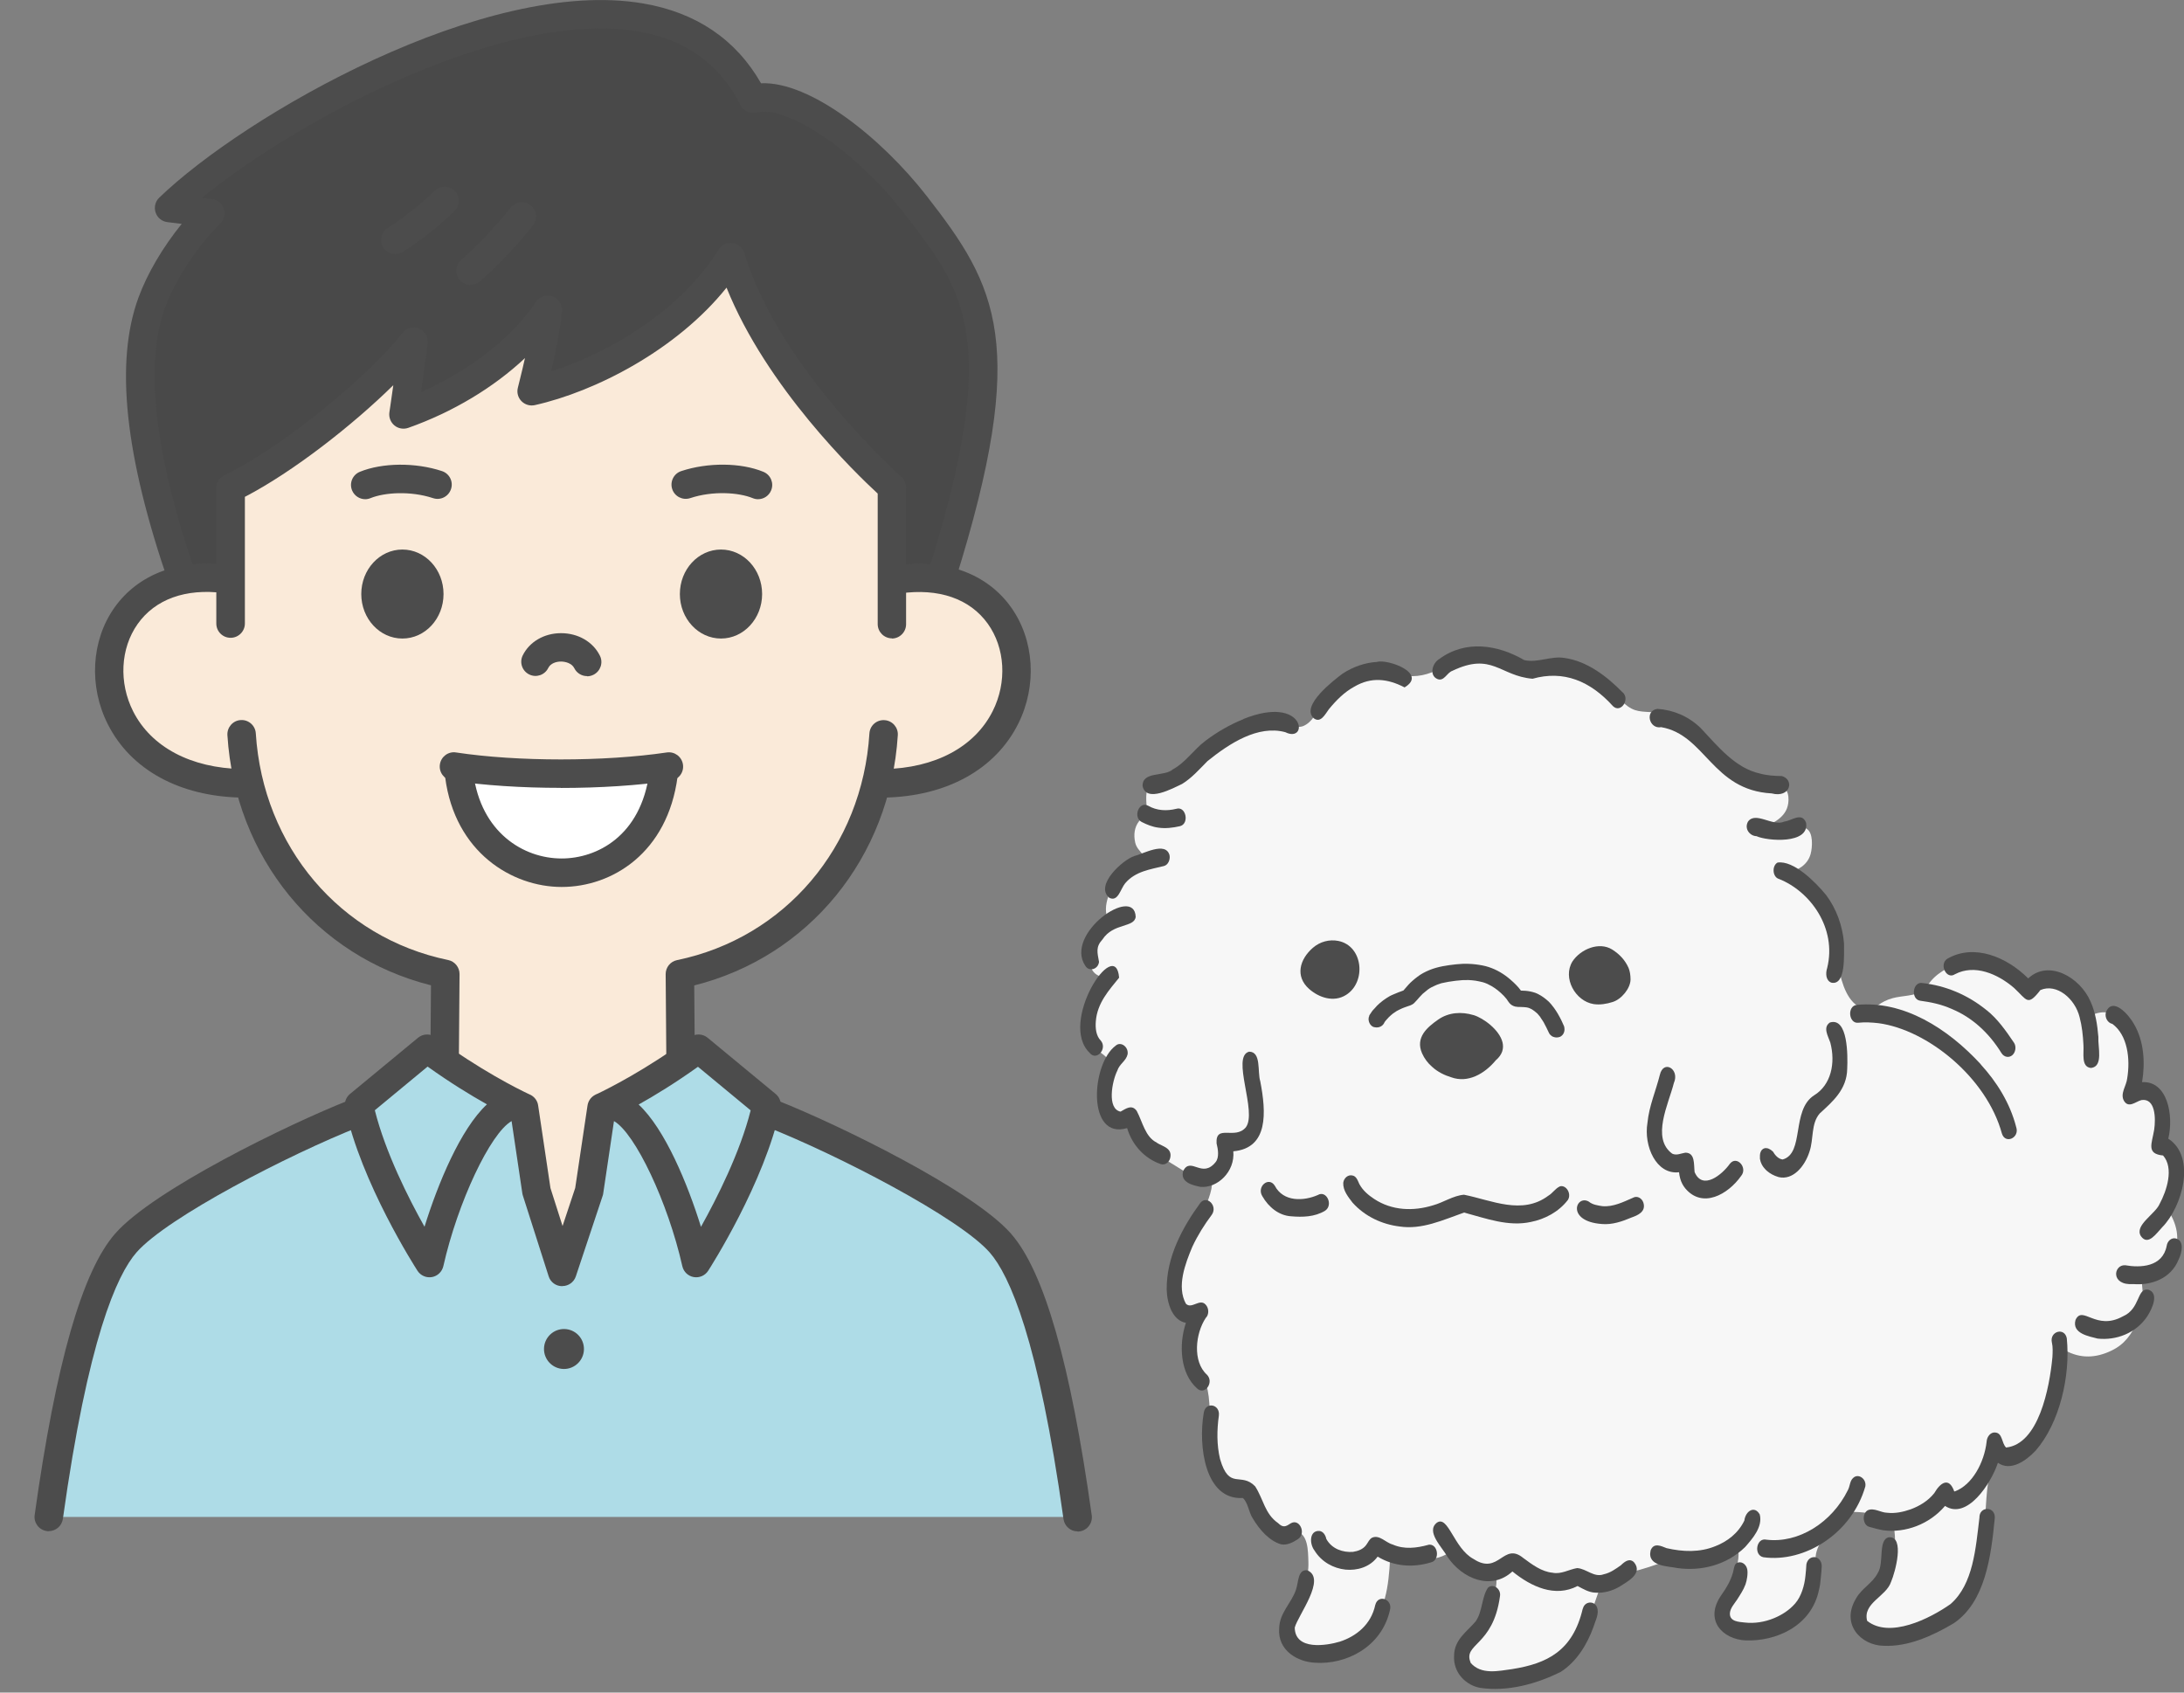 <?xml version="1.0" encoding="UTF-8"?><svg id="_レイヤー_23" xmlns="http://www.w3.org/2000/svg" width="240" height="186" viewBox="0 0 240 186"><rect x="0" y="0" width="240" height="186" fill="#808080" stroke="none"/><defs><style>.cls-1{fill:#faead9;}.cls-2{fill:#494949;}.cls-3{fill:#fff;}.cls-4{fill:#4c4c4c;}.cls-5{fill:#aedce7;}.cls-6{fill:#4b4b4b;}.cls-7{fill:#f7f7f7;}</style></defs><path class="cls-5" d="M118.42,166.7H5.39c2.06-14.69,4.82-25.84,8.46-30,3.79-4.32,18.59-11.71,25.64-14.49l-.02-.69,7.47-6.19c5.73,4.25,10.66,6.47,10.66,6.47l1.37,9.21,2.83,8.86,2.95-8.86,1.37-9.21s4.93-2.22,10.65-6.47l7.48,6.19.03.69c7.04,2.78,21.9,10.17,25.69,14.49,3.65,4.15,6.4,15.31,8.46,30Z"/><path class="cls-2" d="M103.41,63.87c8.08-25.73,4.54-32-2.65-41.24-5.59-7.19-13.7-12.78-17.86-11.68-11.19-22.35-53.09,1.3-64.18,12,0,0,2.19.26,4.52.59-2.6,2.63-5.13,6.29-6.41,9.79-2.71,7.36-.88,18.33,3.37,30.63,2.78-.52,5.3-.26,5.3-.26v-9.97c6.89-3.3,16.57-11.48,20.11-16.08-.59,4.52-1.12,7.99-1.12,7.99,5.9-2.08,12.33-6.17,15.86-11.51-.2,2.95-1.77,8.97-1.77,8.97,6.5-1.44,16.76-6.49,21.88-14.75,3.95,13.21,17.7,25.31,17.7,25.31v10.12c2.73-.5,5.25.11,5.25.11Z"/><path class="cls-1" d="M74.87,116.78c-4.82,3.31-8.63,5.03-8.63,5.03l-1.37,9.2-2.95,8.86-2.83-8.86-1.37-9.21s-3.96-1.78-8.9-5.22l.21-9.46c-6.74-1.34-18.3-7.62-21.53-20.95-20.07.03-20.33-24.49-1.81-22.46l-.18-10c6.89-3.3,16.57-11.48,20.11-16.08-.59,4.52-1.12,7.99-1.12,7.99,5.9-2.08,12.33-6.17,15.86-11.51-.2,2.95-1.77,8.97-1.77,8.97,6.5-1.44,16.76-6.49,21.88-14.75,3.95,13.21,17.7,25.31,17.7,25.31l.09,10.08c18.52-2.03,18.26,22.49-1.81,22.46-1.32,6.75-7.73,18.11-21.64,20.95l.06,9.65Z"/><path class="cls-3" d="M50.51,84.43c5.45.7,16.32.7,22.17.09-.7,15.56-21.48,14.87-22.17-.09Z"/><path class="cls-4" d="M97.13,87.65c-.85,0-1.55-.68-1.56-1.54-.02-.86.67-1.58,1.54-1.59,5.64-.1,10-2.43,11.98-6.38,1.59-3.17,1.37-6.94-.55-9.61-1.97-2.74-5.39-3.92-9.62-3.32-.86.12-1.65-.47-1.77-1.33s.47-1.65,1.33-1.77c5.36-.76,9.96.91,12.6,4.59,2.59,3.6,2.91,8.64.81,12.84-2.52,5.03-7.88,7.98-14.72,8.11-.01,0-.02,0-.03,0Z"/><path class="cls-4" d="M26.57,87.65s-.02,0-.03,0c-6.81-.13-12.17-3.06-14.69-8.06-2.11-4.17-1.83-9.2.72-12.81,2.59-3.67,7.11-5.39,12.39-4.71.86.11,1.46.89,1.35,1.75-.11.86-.9,1.46-1.75,1.35-4.16-.53-7.51.68-9.44,3.41-1.89,2.68-2.08,6.44-.49,9.59,1.99,3.93,6.35,6.24,11.96,6.34.86.02,1.55.73,1.54,1.59-.02.85-.71,1.54-1.56,1.54Z"/><path class="cls-4" d="M48.74,65.28c0,2.7-2.02,4.89-4.52,4.89s-4.52-2.19-4.52-4.89,2.02-4.89,4.52-4.89,4.52,2.19,4.52,4.89Z"/><path class="cls-4" d="M74.71,65.28c0,2.7,2.03,4.89,4.52,4.89s4.52-2.19,4.52-4.89-2.02-4.89-4.52-4.89-4.52,2.19-4.52,4.89Z"/><path class="cls-4" d="M64.51,74.3c-.57,0-1.13-.32-1.4-.87-.27-.54-.96-.73-1.47-.73h0c-.51,0-1.14.19-1.39.7-.38.78-1.32,1.1-2.09.72-.78-.38-1.1-1.32-.72-2.09.74-1.5,2.34-2.44,4.19-2.45h.02c1.87,0,3.51.94,4.27,2.47.39.77.07,1.71-.7,2.1-.22.11-.46.17-.7.17Z"/><path class="cls-4" d="M40.14,54.86c-.62,0-1.2-.37-1.45-.97-.33-.8.05-1.71.85-2.04,2.47-1.01,6.1-1.05,9.03-.08.82.27,1.27,1.16.99,1.98-.27.82-1.16,1.27-1.98.99-2.49-.82-5.33-.62-6.86,0-.19.08-.4.12-.59.12Z"/><path class="cls-4" d="M83.3,54.86c-.2,0-.4-.04-.59-.12-1.52-.62-4.36-.83-6.86,0-.82.27-1.71-.17-1.98-.99-.27-.82.17-1.71.99-1.98,2.93-.97,6.56-.94,9.03.08.8.33,1.18,1.24.85,2.04-.25.61-.83.97-1.45.97Z"/><path class="cls-4" d="M48.86,117.47s0,0-.01,0c-.86,0-1.56-.71-1.55-1.58l.06-7.61c-12.6-3.17-21.53-14.06-22.37-27.49-.05-.86.6-1.61,1.46-1.66.86-.06,1.61.6,1.66,1.46.79,12.45,9.28,22.46,21.14,24.91.73.15,1.25.8,1.25,1.54l-.07,8.87c0,.86-.71,1.55-1.56,1.55Z"/><path class="cls-4" d="M74.78,117.47c-.86,0-1.56-.69-1.56-1.55l-.07-8.87c0-.75.52-1.39,1.25-1.54,11.86-2.45,20.36-12.46,21.14-24.91.05-.86.79-1.52,1.66-1.46.86.05,1.52.8,1.46,1.66-.85,13.44-9.77,24.33-22.37,27.49l.06,7.61c0,.86-.69,1.57-1.55,1.58,0,0,0,0-.01,0Z"/><path class="cls-4" d="M20.06,65.23c-.65,0-1.26-.41-1.48-1.05-4.87-14.09-5.97-24.39-3.36-31.49.98-2.66,2.68-5.54,4.75-8.09-.93-.12-1.56-.19-1.57-.19-.6-.07-1.11-.48-1.3-1.06-.19-.57-.04-1.21.4-1.63C26.85,12.7,53.36-2.59,70.68.38c5.84,1,10.19,3.95,12.95,8.77,5.39-.23,13.2,5.95,18.23,12.42,7.67,9.86,11.29,16.22,3.09,42.31-.26.82-1.14,1.28-1.96,1.02-.82-.26-1.28-1.14-1.02-1.96,8.09-25.74,4.07-30.9-2.58-39.45-5.86-7.54-13.25-11.91-16.22-11.13-.72.19-1.47-.15-1.8-.81-2.24-4.48-6.01-7.2-11.21-8.09C55.44.94,32.64,13.2,22.21,21.73c.36.05.73.1,1.11.15.59.08,1.08.49,1.27,1.05s.05,1.18-.37,1.6c-2.62,2.65-4.94,6.19-6.06,9.23-2.32,6.3-1.18,16.19,3.38,29.38.28.82-.15,1.71-.97,1.99-.17.06-.34.09-.51.09Z"/><path class="cls-4" d="M98.02,70.15c-.86,0-1.57-.7-1.57-1.57v-14.34c-2.42-2.23-12.21-11.68-16.61-22.63-5.48,6.85-14.43,11.43-21.07,12.91-.53.12-1.09-.05-1.47-.44-.38-.39-.53-.95-.39-1.48,0-.03.38-1.47.78-3.25-3.42,3.22-7.93,5.94-12.83,7.67-.52.18-1.1.08-1.52-.27s-.63-.9-.55-1.44c0-.02.18-1.17.43-2.98-4.43,4.36-11.01,9.52-16.31,12.27v13.92c0,.86-.7,1.57-1.57,1.57s-1.57-.7-1.57-1.57v-14.89c0-.6.35-1.15.89-1.41,6.59-3.16,16.08-11.13,19.55-15.62.43-.56,1.19-.76,1.84-.49.65.27,1.04.95.95,1.65-.27,2.06-.53,3.92-.73,5.33,4.51-2.01,9.63-5.4,12.61-9.91.39-.59,1.13-.85,1.81-.62.67.23,1.11.88,1.06,1.59-.12,1.8-.71,4.61-1.18,6.66,6.47-2.05,14.3-6.76,18.4-13.37.32-.52.93-.81,1.54-.73.61.08,1.12.51,1.29,1.1,3.78,12.62,17.1,24.46,17.24,24.58.34.3.53.73.53,1.17v15.04c0,.86-.7,1.57-1.57,1.57Z"/><path class="cls-4" d="M5.36,168.27c-.07,0-.15,0-.22-.02-.86-.12-1.45-.91-1.33-1.77,2.33-16.67,5.22-26.78,8.85-30.92,4.21-4.81,19.03-12.02,25.66-14.64.8-.32,1.71.08,2.03.88.32.8-.08,1.71-.88,2.03-7.72,3.05-21.08,9.94-24.46,13.79-2.18,2.48-5.35,9.58-8.1,29.29-.11.78-.78,1.35-1.55,1.35Z"/><path class="cls-4" d="M118.42,168.29c-.77,0-1.44-.57-1.55-1.35-2.75-19.71-5.93-26.81-8.11-29.3-3.38-3.85-16.74-10.74-24.46-13.79-.8-.32-1.2-1.23-.88-2.03.32-.8,1.23-1.2,2.03-.88,6.63,2.62,21.45,9.83,25.66,14.64,3.63,4.15,6.53,14.26,8.86,30.94.12.86-.48,1.65-1.33,1.77-.07.01-.15.02-.22.02Z"/><path class="cls-4" d="M61.78,141.34s0,0-.01,0c-.68,0-1.28-.44-1.48-1.09l-2.83-8.86c-.03-.08-.04-.16-.06-.25l-1.18-7.94c-2.33,1.32-5.92,8.92-7.5,15.94-.14.61-.63,1.09-1.25,1.2-.62.11-1.25-.16-1.59-.69-.25-.39-6.2-9.66-7.95-17.9-.12-.57.08-1.16.53-1.53l7.48-6.18c.56-.46,1.35-.48,1.93-.05,4.83,3.58,9.12,5.71,10.14,6.19.11.05.22.1.32.15.46.25.75.69.81,1.17l1.35,9.06,1.33,4.17,1.39-4.18,1.35-9.05c.07-.48.35-.92.81-1.17.11-.06.21-.11.32-.15,1.02-.49,5.31-2.61,10.14-6.19.58-.43,1.38-.41,1.93.05l7.48,6.18c.45.37.65.96.53,1.53-1.76,8.24-7.7,17.51-7.95,17.9-.34.53-.97.8-1.59.69-.62-.11-1.11-.58-1.25-1.2-1.58-7.01-5.18-14.61-7.51-15.94l-1.18,7.94c-.01.09-.03.18-.06.26l-2.95,8.86c-.21.64-.81,1.07-1.48,1.07ZM41.19,122.01c1.17,4.65,3.7,9.67,5.46,12.8,1.45-4.67,3.94-10.74,6.86-13.45-1.75-.98-4.03-2.37-6.52-4.15l-5.79,4.79ZM70.17,121.37c2.92,2.71,5.41,8.78,6.86,13.45,1.75-3.14,4.29-8.15,5.46-12.8l-5.79-4.79c-2.49,1.78-4.77,3.17-6.52,4.15Z"/><path class="cls-4" d="M43.44,27.93c-.52,0-1.03-.26-1.33-.73-.46-.73-.24-1.7.5-2.16,2.8-1.75,5.12-4.04,5.14-4.07.61-.61,1.6-.61,2.21,0,.61.61.61,1.6,0,2.21-.1.1-2.58,2.56-5.69,4.5-.26.16-.55.24-.83.24Z"/><path class="cls-4" d="M51.7,31.31c-.44,0-.88-.19-1.19-.55-.56-.66-.48-1.65.18-2.21,2.74-2.34,5.39-5.69,5.42-5.72.53-.68,1.52-.8,2.2-.26.68.53.8,1.52.26,2.2-.12.15-2.86,3.63-5.85,6.17-.29.25-.66.37-1.01.37Z"/><path class="cls-4" d="M64.17,148.28c-.02,1.21-1.02,2.18-2.23,2.16-1.21-.02-2.18-1.02-2.16-2.23.02-1.21,1.02-2.18,2.23-2.16,1.22.02,2.18,1.02,2.16,2.23Z"/><path class="cls-4" d="M61.63,86.58c-4.25,0-8.48-.27-11.98-.8-.85-.13-1.44-.93-1.31-1.78.13-.86.93-1.45,1.78-1.31,6.73,1.02,16.25,1.02,23.15,0,.85-.13,1.65.46,1.78,1.32.13.86-.46,1.65-1.32,1.78-3.59.53-7.86.8-12.1.8Z"/><path class="cls-4" d="M61.72,97.47h-.01c-5.41,0-11.72-3.78-12.79-12.05-.11-.86.49-1.64,1.35-1.75.85-.11,1.64.49,1.75,1.35.83,6.43,5.47,9.32,9.69,9.32h.01c3.87,0,8.71-2.46,9.63-9.41.11-.86.9-1.46,1.76-1.35.86.11,1.46.9,1.35,1.76-1.1,8.38-7.19,12.13-12.73,12.13Z"/><path class="cls-7" d="M238.38,131.86c.33-.61.57-.75.7-1.45.27-1.45.24-2.83-.45-3.72-.36-.46-.9-.79-1.67-.93,1.11.2,1.22-3.39,1.05-4.06-.55-2.26-2.64-.94-4.02-1.14-.13-1.43.61-2.54.69-3.9.2-3.44-2.03-6.56-5.01-5.01.22-.12-1.16-2.05-1.3-2.21-.61-.74-1.86-1.84-2.8-1.82-.79.01-1.64,1.34-2.47.59-.34-.3-.81-.48-.88-1.06-.61.11-.92-.45-1.45-.81-2.32-1.6-6.74-.76-8.61,1.5-.86,1.04-.34,1.03-1.59,1.38-1.26.35-2.3.2-3.52.83-.99.5-1.17,1.06-2.29.77-1.69-.45-2.39-2.8-2.69-4.42-.37-1.93-.14-3.69-1.1-5.53-1.09-2.09-2.87-3.58-4.53-4.96,1.07-.24,2.18-.81,2.53-2.06.2-.73.3-2.32-.42-2.76-.16-.09-.29-.23-.38-.41-.34-.69-.7.17-1,.29-.9.36-2.64-.38-3.32,0,1.16-.65,2.65-1.24,2.69-3.06.05-2.15-2.05-1.65-3.17-2.52-1.72-.27-3.24-1.39-4.59-2.6-1.19-1.06-2.39-2.2-3.75-2.93-.77-.42-1.55-1.01-2.33-1.34-.96-.41-2.06-.16-3.04-.49-1.1-.37-1.83-1.48-2.75-2.19-1-.77-2.04-1.9-3.21-2.33-1.44-.52-2.75-.12-4.15.04-1.33.15-2.88-.29-4.11-.8-1.21-.5-2.46-.92-3.75-.89-1.31.03-2.28.95-3.4,1.58-1.27.71-2.71,1.05-4.11.77-2.15-.43-4.77-.46-6.83.48-2.09.95-2.21,4.27-4.12,5.09-.8.35-1.86-.37-2.74-.36-1.73.03-4.88-.1-6.14,1.57-1.12,1.5-2.52,2.96-3.9,4.12-1.19,1-3.11-.05-4.1,1.12-.57.68-.35,1.88-.34,2.69,0,.94-.42.77-.85,1.34-.49.64-.61,1.46-.41,2.34.25,1.1,1.55,1.42.83,2.43-.53.75-1.68.76-2.35,1.29-1.05.82-2.28,3.34-1.4,4.81-1.86,1.38-3.53,6.37-.04,6.27-1.04.03-1.4,2.77-1.6,3.61-.16.7-.32,1.4-.46,2.1-.03.22-.08.44-.15.65-.16.38.1.32.19.72.49.89,1.24,1.12,1.87,1.77,1.07,1.11-.52,3.36-.05,4.79.24.73.7,1.58,1.04,2.27.64-.09.91.17,1.41-.35-1.29,1.35,4.49,4.76,5.14,5.16.59.36,1.2.79,1.83,1.05.49.21,1.73.15,2.05.54.75.92-2.35,6.6-2.85,7.51-.81,1.48-1.02,2.74-.74,4.57.16,1.09,1.16,1.56,1.37,2.53.18.79-.23,1.31-.33,2.07-.34,2.52,1.36,3.71,2.05,5.8.97,2.95-.49,9.97,2.83,11.41.62.27,1.27.08,1.83.67.51.53.8,1.67,1.2,2.4.45.84,1.01,1.41,1.83,1.69.76.26,1.57-.26,2.22-.08,1.27.34,1.27,2.05,1.31,3.38.06,1.77-.62,3.34-1.37,4.82-.55,1.08-1.62,2.49-1.19,3.86.46,1.48,2.26,1.72,3.4,1.63,1.92-.16,4.2-.97,5.59-2.57,2.04-2.35,2.38-5,2.55-8.15,2.38-.27,4.88.89,7.01-1.04-.79.71,4.3,2.65,4.62,2.65.25,1.51-.31,3.23-1,4.5-1.04,1.91-4.12,4.67-1.6,6.8.75.63,1.8.72,2.73.74.95.02,1.91-.33,2.84-.53.52-.12.99-.27,1.48-.5,2.22-1.04,4.1-3.14,5.47-5.39.83-1.36,1.17-3.98,2.22-5.01.7-.69,1.87-.53,2.71-.72,1.25-.28,2.54-.73,3.77-1.17.76-.27,1.37-.05,2.09.22,1.75.65,4.03-.68,5.59-1.43,1.37-.66-1.58,7.83-1.62,7.45.2,2.12,2.82,1.3,3.92,1.35,3.22.15,6.43-1.36,6.72-5.45.13-1.86-.7-2.24.31-4.18.17-.33,2.28-3.3,2.37-3.32,1.29-.21,5.56-.08,5.78,1.88.2,1.77.09,4.1-.84,5.59-.88,1.42-2.99,1.63-3.11,3.66-.11,1.88,1.44,2.05,2.66,2.13,1.71.12,2.92.61,4.65-.12,3.12-1.31,4.96-4.59,6.02-8.09,1.03-3.4.17-8.5,1.89-11.41.34-.57,2.77-.24,3.43-.67,1.2-.78,1.81-2.28,2.37-3.69.86-2.19,1.55-4.7,1.69-7.11,1.69.93,3.38.86,5.1.03,1.48-.71,2.17-1.76,2.95-3.35.65-1.34.53-2.68.39-4.13.02.2,2.74-1.86,3-2.22,1.24-1.77,1.09-3.65.1-5.36-.34-.58-.53-.63-.08-1.47Z"/><path class="cls-4" d="M177.17,104.35c-1.45-.91-3.49-.03-4.37,1.3-1.12,1.81.31,4.37,2.32,4.69.69.11,1.45-.02,2.1-.23.96-.3,1.94-1.48,1.96-2.46,0-.48-.07-.94-.22-1.29-.38-.86-1-1.51-1.79-2.01Z"/><path class="cls-4" d="M147.07,103.4c-1-.19-2.01.08-2.79.75-1.48,1.28-1.97,3.15-.43,4.52,1.09.97,2.72,1.51,4.06.67,2.26-1.4,1.9-5.4-.85-5.94Z"/><path class="cls-4" d="M161.92,111.55c-1.31-.39-2.72-.32-3.9.51-1.15.81-2.52,1.93-1.75,3.69.25.57.65,1.1,1.1,1.48.62.57,1.36.93,2.12,1.16,1.81.65,3.63-.36,4.89-1.88.73-.62.89-1.31.73-1.97-.34-1.38-2.11-2.67-3.18-2.99Z"/><path class="cls-4" d="M151.34,72.74c-1.32.07-2.66.53-3.82,1.3-.93.7-4.66,3.54-3.14,4.9.75.55,1.23-.43,1.65-1,.81-.99,1.71-1.89,2.78-2.47,1.89-1.12,3.71-.88,5.54.07,2.56-1.54-1.79-3.12-3.02-2.81Z"/><path class="cls-4" d="M136.64,79.03c-1.46.59-2.87,1.39-4.16,2.37-1.27.94-2.21,2.41-3.6,3.15-.91.83-3.36.17-3.32,1.83.39,1.88,3.33.24,4.34-.23,1.05-.64,1.9-1.61,2.79-2.51,2.41-1.94,5.54-3.99,8.55-3.18,2.6,1.3,2.25-4.19-4.6-1.45Z"/><path class="cls-4" d="M129.27,88.88c-1.04.26-2.14.22-3.11-.34-.99-.54-1.7,1.27-.7,1.79.57.29,1.19.54,1.81.62.8.12,1.61.02,2.4-.16,1.06-.27.66-2.23-.4-1.91Z"/><path class="cls-4" d="M124.62,94.09c-1.19.37-4.37,3.19-2.72,4.57.97.49,1.23-.98,1.75-1.6,1.12-1.32,2.77-1.52,4.25-1.89.45-.11.72-.68.62-1.19-.42-1.57-2.93-.12-3.9.1Z"/><path class="cls-4" d="M119.26,106.12c.39.71,1.43.41,1.51-.42-.17-1.01-.4-1.62.38-2.46,1.19-1.84,3.52-1.27,3.65-2.49-.14-3.54-7.88,1.86-5.54,5.38Z"/><path class="cls-4" d="M119.74,115.7c.74.94,1.98-.43,1.23-1.34-.53-.53-.61-1.37-.55-2.13.16-2.04,1.47-3.43,2.56-4.79-.38-4.74-6.72,4.95-3.23,8.27Z"/><path class="cls-4" d="M127.13,125.57c-1.28-.62-1.56-2.25-2.21-3.48-.53-.76-1.2-.26-1.78.07-1.52-.3-.94-3.34-.36-4.5.23-.74.96-1.06,1.13-1.79.14-.82-.76-1.48-1.32-.95-2.68,1.99-3.18,10.38,1.27,9.05.58,1.95,2,3.37,3.68,3.95.43.16.92-.14,1.05-.65.27-1.12-.84-1.28-1.45-1.68Z"/><path class="cls-4" d="M178.32,76.1c-1.8-1.84-3.94-3.44-6.36-3.79-1.5-.27-2.97.57-4.46.23-2.92-1.7-6.46-2.25-9.35-.11-.75.43-1.14,1.81-.17,2.2.72.27,1.01-.7,1.62-.91,4.36-2.09,5.21.56,8.81.87,3.4-.96,6.33.23,8.84,3.01.84.82,1.91-.72,1.07-1.52Z"/><path class="cls-4" d="M195.77,85.28c-.79-.01-1.59-.06-2.36-.27-2.71-.6-4.58-2.93-6.52-5-1.33-1.3-3.03-2-4.75-2.11-1.43.18-.92,2.26.41,2.01,4.87.85,5.59,6.92,12.14,7.28,2.08.54,2.53-1.54,1.08-1.92Z"/><path class="cls-4" d="M196.09,90.28c-1.27.6-3.18-1.17-4.01.02-.43.81.24,1.57.94,1.59,1.19.54,5.84.91,5.45-1.47-.46-1.23-1.59-.22-2.38-.14Z"/><path class="cls-4" d="M202.64,103.67c-.16-1.96-.85-3.81-1.95-5.29-1.19-1.46-3.59-3.86-5.36-3.59-.64.37-.55,1.6.16,1.8,3.43,1.36,6.38,5.38,5.3,9.78-.2.61-.15,1.4.47,1.62,1.61.32,1.36-3.1,1.38-4.32Z"/><path class="cls-4" d="M137.27,115.57c-2.02.52.93,6.63-.37,8.32-1.19,1.41-3.34-.41-3.21,1.76.16.63.31,1.53-.1,2.05-1.49,1.86-2.69-.6-3.55.93-.43,1.33,1.1,1.64,1.9,1.8,1.83.15,3.79-1.65,3.59-3.91,3.88-.35,3.62-4.28,2.96-7.7-.33-1.05.14-3.25-1.23-3.25Z"/><path class="cls-4" d="M201.11,112.35c-.83.54-.23,1.48.02,2.21.6,2.26.09,4.67-1.78,5.81-2.53,1.63-1.03,6.39-3.46,7.05-.44-.06-.81-.43-1.04-.85-.02-.01-.03-.02-.05-.04,0,0,0,0,0,0-.08-.08-.16-.14-.24-.19-.01,0-.02,0-.03-.02-.08-.05-.15-.08-.22-.11-.03,0-.05-.01-.08-.02-.05-.01-.1-.02-.15-.02-.03,0-.05,0-.08,0-.05,0-.09.01-.13.03-.02,0-.04.01-.06.02-.05.02-.09.05-.13.09,0,0-.02.01-.03.02-.05.05-.09.1-.13.17,0,.02-.01.04-.02.05-.02.05-.05.1-.06.16,0,.03-.01.06-.02.08-.01.05-.02.11-.02.17,0,.03,0,.06,0,.1,0,.06,0,.12,0,.19,0,.03,0,.06,0,.1.02.1.04.19.07.29,0,.01.01.02.01.04.03.09.07.17.11.26.02.04.04.07.06.11.04.06.08.13.12.19.03.04.06.08.09.11.05.06.11.12.16.18.04.04.07.07.11.11.02.01.03.03.05.04,0,0,0,0,0,0,.31.27.72.51,1.26.67,1.59.39,2.89-1.18,3.4-2.78.48-1.37.15-3.09,1.13-4.21,1.39-1.28,2.98-2.61,3.02-4.9.07-1.48.08-5.67-1.88-5.1Z"/><path class="cls-4" d="M171.39,130.39c-.47.21-.78.74-1.23,1-2.89,2.17-6.24.51-9.28-.1-1.2.1-2.27.86-3.42,1.17-2.14.66-4.5.59-6.46-.71-.62-.41-1.23-.91-1.62-1.63-.19-.41-.33-.89-.8-.95-.45-.09-.9.28-.97.81-.04.86.56,1.57,1.02,2.18,1.38,1.54,3.27,2.39,5.16,2.62,2.47.38,4.79-.72,7.1-1.53,2.4.64,4.86,1.58,7.35,1.03,1.5-.3,3.03-1.08,4.06-2.42.43-.7-.22-1.71-.91-1.48Z"/><path class="cls-4" d="M144.8,131.33c-1.52.66-3.77.79-4.72-1.04-.66-1.03-2,.1-1.37,1.15.71,1.25,1.86,2.14,3.16,2.22,1.25.11,2.59.08,3.73-.6.96-.62.17-2.32-.8-1.73Z"/><path class="cls-4" d="M179.5,131.6c-1.09.48-2.22,1.05-3.4.95-.52-.08-1.08-.15-1.52-.51-1.41-.78-2.51,2.18,1.45,2.47,1.13.1,2.23-.28,3.27-.72.65-.23,1.61-.62,1.29-1.63-.16-.49-.67-.77-1.09-.56Z"/><path class="cls-4" d="M186.23,128.86s0,0,0,.01c0,0,0,.02,0,.03,0-.03,0-.06-.01-.09,0-.01,0-.02-.01-.03,0,.03.01.05.02.08Z"/><path class="cls-4" d="M190.11,127.87c-.86,1.22-3.02,2.99-3.89.93,0,.03,0,.06.01.09,0-.01,0-.03,0-.03,0,0,0,0,0-.01,0-.03-.01-.05-.02-.08,0,.01,0,.02.01.03-.1-.88.07-2.12-1.01-2.13-.48.07-.97.34-1.45.11-2.33-1.7-.4-5.46.18-7.76.68-1.54-1.15-2.61-1.54-.9-.44,1.76-1.18,3.42-1.36,5.26-.43,2.55.96,5.74,3.47,5.44.02.24.07.47.13.7.11.4.31.78.56,1.08,1.88,2.23,4.67.69,6.13-1.37.76-.91-.47-2.28-1.22-1.36Z"/><path class="cls-6" d="M150.48,111.61c-.06.12-.09.25-.09.38,0,.04.01.08.01.11.01.11.04.22.09.32.08.17.21.32.38.41.07.04.15.05.23.06.39.08.81-.09,1-.46.02-.03.03-.06.05-.1.03-.05.07-.09.1-.14.02-.03.05-.05.07-.08.09-.1.18-.2.27-.3.15-.15.31-.29.47-.42.02-.01.04-.02.06-.04.12-.09.25-.17.37-.25,0,0,0,0,0,0,.19-.1.38-.2.57-.28.15-.06.31-.13.47-.18.3-.1.63-.18.87-.41.21-.2.39-.43.59-.65.11-.12.23-.24.34-.36.18-.16.37-.31.56-.46.12-.09.24-.17.37-.24.21-.11.42-.2.64-.3.16-.06.32-.12.49-.17.52-.12,1.04-.21,1.57-.27.25-.03.49-.05.74-.07.23-.01.45-.01.68-.01.26.01.51.04.76.07.27.05.54.1.81.17.17.05.33.11.49.18.16.08.32.16.48.25.23.14.46.29.67.46.23.19.46.39.67.61.11.12.21.23.31.36.1.15.19.3.31.44.16.19.41.33.65.38.19.04.38.04.57.04.21,0,.42.02.63.04.07.01.13.03.2.04.07.02.13.04.19.07.08.04.16.08.24.12.09.06.18.12.27.19.11.08.21.17.31.26.1.11.19.22.28.33.08.11.15.22.22.34l.03.04c.05.08.11.16.16.25.21.38.4.77.58,1.16.04.09.09.16.16.23.05.05.11.1.17.14.06.04.14.07.21.09.09.03.19.05.29.05.04,0,.08,0,.12-.01.01,0,.03,0,.04,0,.04,0,.07-.02.11-.03,0,0,.01,0,.02,0,.03-.01.07-.02.1-.03.38-.18.54-.59.48-.98-.01-.08-.02-.16-.06-.24-.03-.07-.07-.14-.1-.21,0,0,0,0,0,0,0,0,0-.02-.01-.03-.05-.12-.11-.23-.16-.35-.11-.23-.24-.46-.37-.69-.01-.02-.02-.05-.04-.07-.13-.21-.26-.42-.4-.61-.02-.03-.05-.06-.07-.09,0,0,0,0,0,0-.16-.21-.32-.42-.51-.6-.34-.31-.73-.61-1.15-.82-.11-.06-.23-.11-.34-.15-.35-.12-.71-.19-1.08-.22-.17-.01-.33-.02-.49-.02-.01-.02-.03-.04-.04-.06-.14-.19-.3-.38-.47-.55-.2-.21-.42-.41-.64-.6-.17-.15-.35-.29-.54-.43-.75-.54-1.6-.94-2.51-1.12-.51-.1-1.01-.16-1.52-.18-.46-.02-.93,0-1.39.05-1,.11-2,.25-2.93.63-.48.2-.93.43-1.34.75-.19.14-.37.29-.54.44-.32.27-.58.59-.85.9-.05.05-.09.1-.14.16-.37.13-.74.27-1.1.43-.13.06-.27.11-.39.18-.52.3-.99.64-1.41,1.06-.06.06-.11.12-.16.18-.03.04-.07.07-.1.11-.04.05-.09.09-.13.14-.03.04-.07.08-.11.12-.08.1-.14.21-.21.31-.05.08-.12.16-.16.25Z"/><path class="cls-4" d="M130.31,143.26s.03.03.04.05c0,0,0-.02-.01-.03-.02-.02-.04-.04-.06-.06.03.03.03.03.04.04Z"/><path class="cls-4" d="M131.88,132.22c-1.93,2.66-3.73,5.93-3.67,9.54.05,1.53.65,3.35,2.11,3.61-.8,2.39-.64,5.55,1.22,7.2.84.82,1.92-.66,1.09-1.5-1.61-1.46-1.26-4.54-.13-6.24,0,0,0,0,0,0,.39-.37.35-1.11-.02-1.47-.63-.7-1.52.52-2.14-.07,0,0,0,.02.01.03-.01-.02-.03-.03-.04-.05,0,0,0-.02-.04-.04.02.02.04.04.06.06-1.06-1.91-.07-4.45.7-6.29.59-1.26,1.32-2.42,2.13-3.5.7-.99-.57-2.24-1.29-1.27Z"/><path class="cls-4" d="M141.83,167.4c-.56.4-.86.49-1.39-.03-1.46-1.02-1.59-2.61-2.51-4.03-1.57-1.63-2.85.48-3.86-3.01-.37-1.55-.35-3.19-.13-4.76.16-1.28-1.47-1.57-1.66-.31-.63,3.7.15,9.61,4.3,9.36.57.51.64,1.56,1.08,2.23.75,1.26,1.82,2.48,3.12,2.86.66.13,1.29-.21,1.85-.57.96-.62.17-2.33-.8-1.73Z"/><path class="cls-4" d="M156.95,169.77c-1.29.35-2.64.52-3.91-.04-.76-.2-1.45-1.11-2.26-.75-.31.17-.42.49-.64.79-.36.5-.94.69-1.47.77-1.08.08-2.31-.31-2.92-1.42-.09-.44-.36-.85-.78-.88-1.09-.05-1.09,1.41-.52,2.15.78,1.27,2.1,1.96,3.41,2.1,1.26.12,2.68-.26,3.53-1.43,1.81,1.1,3.88,1.23,5.84.64,1.08-.24.79-2.15-.29-1.94Z"/><path class="cls-4" d="M178.16,171.98c-.6.43-1.21.87-1.92,1.02-1.07.4-1.91-.62-2.93-.68-.9.15-1.76.71-2.7.51-1.2-.11-2.23-.89-3.22-1.62-2.2-1.81-2.66,1.96-5.48.1-2.14-1.15-2.76-4.84-4.01-3.98-1.26.98.63,2.75,1.13,3.71,1.67,2.5,4.87,3.77,7.17,1.65,2.08,1.69,4.69,2.89,7.16,1.6.62.33,1.24.7,1.93.73.94.07,1.89-.18,2.73-.69.78-.51,2.57-1.4,1.54-2.65-.48-.48-1-.09-1.4.29Z"/><path class="cls-4" d="M218.29,111c-2.07-1.69-4.51-2.69-7.02-2.97-1.08-.21-1.34,1.76-.27,1.94,1.19.16,2.36.4,3.48.91,2.22.91,4.1,2.63,5.47,4.86.28.43.8.54,1.18.22.36-.31.47-.95.19-1.37-.89-1.32-1.82-2.64-3.02-3.59Z"/><path class="cls-4" d="M224.14,108.84s.05-.02.08-.03c0,0,.01-.01.02-.02-.04.02-.06.03-.1.05Z"/><path class="cls-4" d="M230.59,113.95c-.11-1.33-.32-2.7-.86-3.89-1.17-2.7-4.62-4.64-6.85-2.54-2.35-2.35-5.92-3.85-8.86-2.18-.98.58-.14,2.36.81,1.72,2.16-1.14,4.7-.04,6.5,1.51,1.43,1.33,1.47,2.06,2.89.23-.03.01-.05.02-.08.03.04-.02.06-.03.1-.05,0,0-.01.01-.02.02,1.79-.78,3.82.96,4.31,2.99.26.98.37,2.01.42,3.04.07.89-.29,2.43.83,2.53,1.39-.15.74-2.32.81-3.41Z"/><path class="cls-4" d="M238.27,125.15c.62-2.55-.07-6.39-2.88-6.23.37-2.16.2-4.54-.89-6.39-.56-1.01-2.34-3.06-3.08-1.3-.16.59.2,1.19.71,1.29,1.68,1.24,1.98,3.86,1.63,5.97-.08.83-.81,1.68-.36,2.48.52.86,1.28.09,1.92-.08,1.54-.24,1.59,2,1.4,3.27-.25,1.52-.89,2.64.98,2.82,1.22,1.38.4,3.88-.38,5.32-.47,1.12-2.82,2.36-2.05,3.55.79,1.11,1.72-.35,2.33-.98,2.19-2.21,3.78-7.69.69-9.73Z"/><path class="cls-4" d="M239.07,136.09c-.45-.09-.89.28-.97.81-.45,2.36-2.91,2.43-4.57,2.14-1.28-.08-1.64,2.26.91,2.07,1.9.16,4.12-.55,4.98-2.72.37-.75.64-2.08-.35-2.3Z"/><path class="cls-4" d="M236.04,141.72c-1.24-.17-.83,2.11-2.76,2.94-2.98,1.64-4.42-1.28-5.2.39-.43,1.52,1.54,1.81,2.43,2.05,2,.22,4.21-.56,5.47-2.47.51-.8,1.35-2.54.06-2.92Z"/><path class="cls-4" d="M217.68,116.97c-3.65-3.97-8.51-7.04-13.64-6.54-1.09.12-.89,2.1.18,1.96.74-.08,1.48-.03,2.21.05,5.39.72,11.88,5.98,13.56,12.13.37,1.2,1.97.47,1.57-.71-.69-2.68-2.16-4.99-3.89-6.88Z"/><path class="cls-4" d="M220.47,159.08s0,0,0-.01c-.02,0-.03,0-.05,0h.06Z"/><path class="cls-4" d="M225.48,147.51c.12.53.09,1.08.06,1.63-.32,3.45-1.53,9.55-5.08,9.93,0,0,0,0,0,.01h-.06s.03-.01.05-.01c-.49-.46-.38-1.54-1.13-1.64-.52-.11-.98.41-1.01,1-.25,2.26-1.57,4.75-3.49,5.46.01.01-.03,0-.07,0-.58-1.64-1.54-.94-2.19.19-.69.87-1.63,1.42-2.59,1.78-.83.29-1.71.48-2.58.38-.72-.01-1.46-.59-2.15-.27-.64.37-.55,1.6.15,1.81.53.15,1.06.3,1.6.39,2.41.3,5.03-.66,6.75-2.68,2.4,1.57,5.04-2.42,5.81-4.74,1.39.98,3.09-.21,4.15-1.34,2.61-2.99,3.84-8.18,3.42-12.35-.25-1.24-1.91-.76-1.64.47Z"/><path class="cls-4" d="M203.65,162.41c-.38.32-.35.92-.59,1.35-1.76,3.57-5.42,5.86-8.94,5.44-1.12-.27-1.45,1.71-.33,1.93,4.53.62,9.71-2.61,11.19-7.78.15-.83-.76-1.47-1.32-.95Z"/><path class="cls-4" d="M191.69,167.09c-.67,1.41-1.9,2.32-3.18,2.82-1.73.71-3.59.63-5.37.22-.59-.23-1.4-.65-1.75.24-.43,1.8,1.95,1.73,2.95,1.95,2.59.36,5.4-.32,7.43-2.31.78-.89,1.96-2.2,1.61-3.58-.57-1.02-1.55-.39-1.69.65Z"/><path class="cls-4" d="M217.52,166.79c-.41,3.34-.67,7.3-3.17,9.48-2.31,1.63-6.7,3.81-9.17,1.85-.51-1.97,2.1-2.66,2.63-4.29.45-1.03,1.53-4.98-.21-4.9-1.26.2-.53,2.82-1.24,3.91-.59,1.17-1.79,1.69-2.41,2.84-1.69,2.82.56,5.13,3.02,5.18,2.69.13,5.36-1.07,7.72-2.47,3.47-2.34,4.11-7.34,4.52-11.59.05-1.31-1.73-1.3-1.69,0Z"/><path class="cls-4" d="M173.93,176.77c-1.09,4.68-3.94,6.04-7.75,6.65-1.49.2-3.43.67-4.59-.71h.02c-.88-2.11,2.47-1.78,3.22-7.28.16-.83-.76-1.47-1.32-.95-.7,1.03-.59,2.65-1.36,3.71-.93,1.11-2.34,1.97-2.36,3.75-.12,1.94,1.38,3.3,2.91,3.55,2.96.42,6.1-.41,8.82-1.77,1.68-1.08,2.86-2.91,3.59-4.94.2-.68.66-1.45.38-2.17-.32-.75-1.37-.64-1.55.18Z"/><path class="cls-4" d="M151.13,176.36c-.46,2.19-2.12,3.46-3.88,4.04-1.46.44-4.94,1.01-4.97-1.54.35-1.35,3.52-5.38,1.39-6.29-1.06-.16-.97,1.31-1.25,2.11-.49,1.49-1.8,2.52-1.85,4.23-.21,2.51,2.09,3.73,3.93,3.81,3.37.24,7.32-1.68,8.24-5.78.33-1.21-1.3-1.79-1.61-.57Z"/><path class="cls-4" d="M199.33,171.12c-.47,0-.84.44-.84.98,0,.17-.05.69-.09,1.07-.1,1.07-.46,2.27-1.13,3.04-.64.74-1.47,1.26-2.31,1.61-1.04.43-2.16.61-3.26.48-.56-.07-1.66-.07-1.6-1.03.03-.55.53-1.08.8-1.5.33-.52.69-1.05.91-1.65.16-.43.29-1.23.19-1.69-.13-.58-.71-.95-1.2-.63-.23.15-.28.73-.37,1.03-.27.93-.71,1.66-1.24,2.41-1.98,2.79.1,4.91,2.64,5.03,3.26.12,7.25-1.51,8.07-5.61.11-.39.15-.87.19-1.28.06-.63.1-1.03.1-1.29,0-.54-.38-.98-.84-.98Z"/></svg>